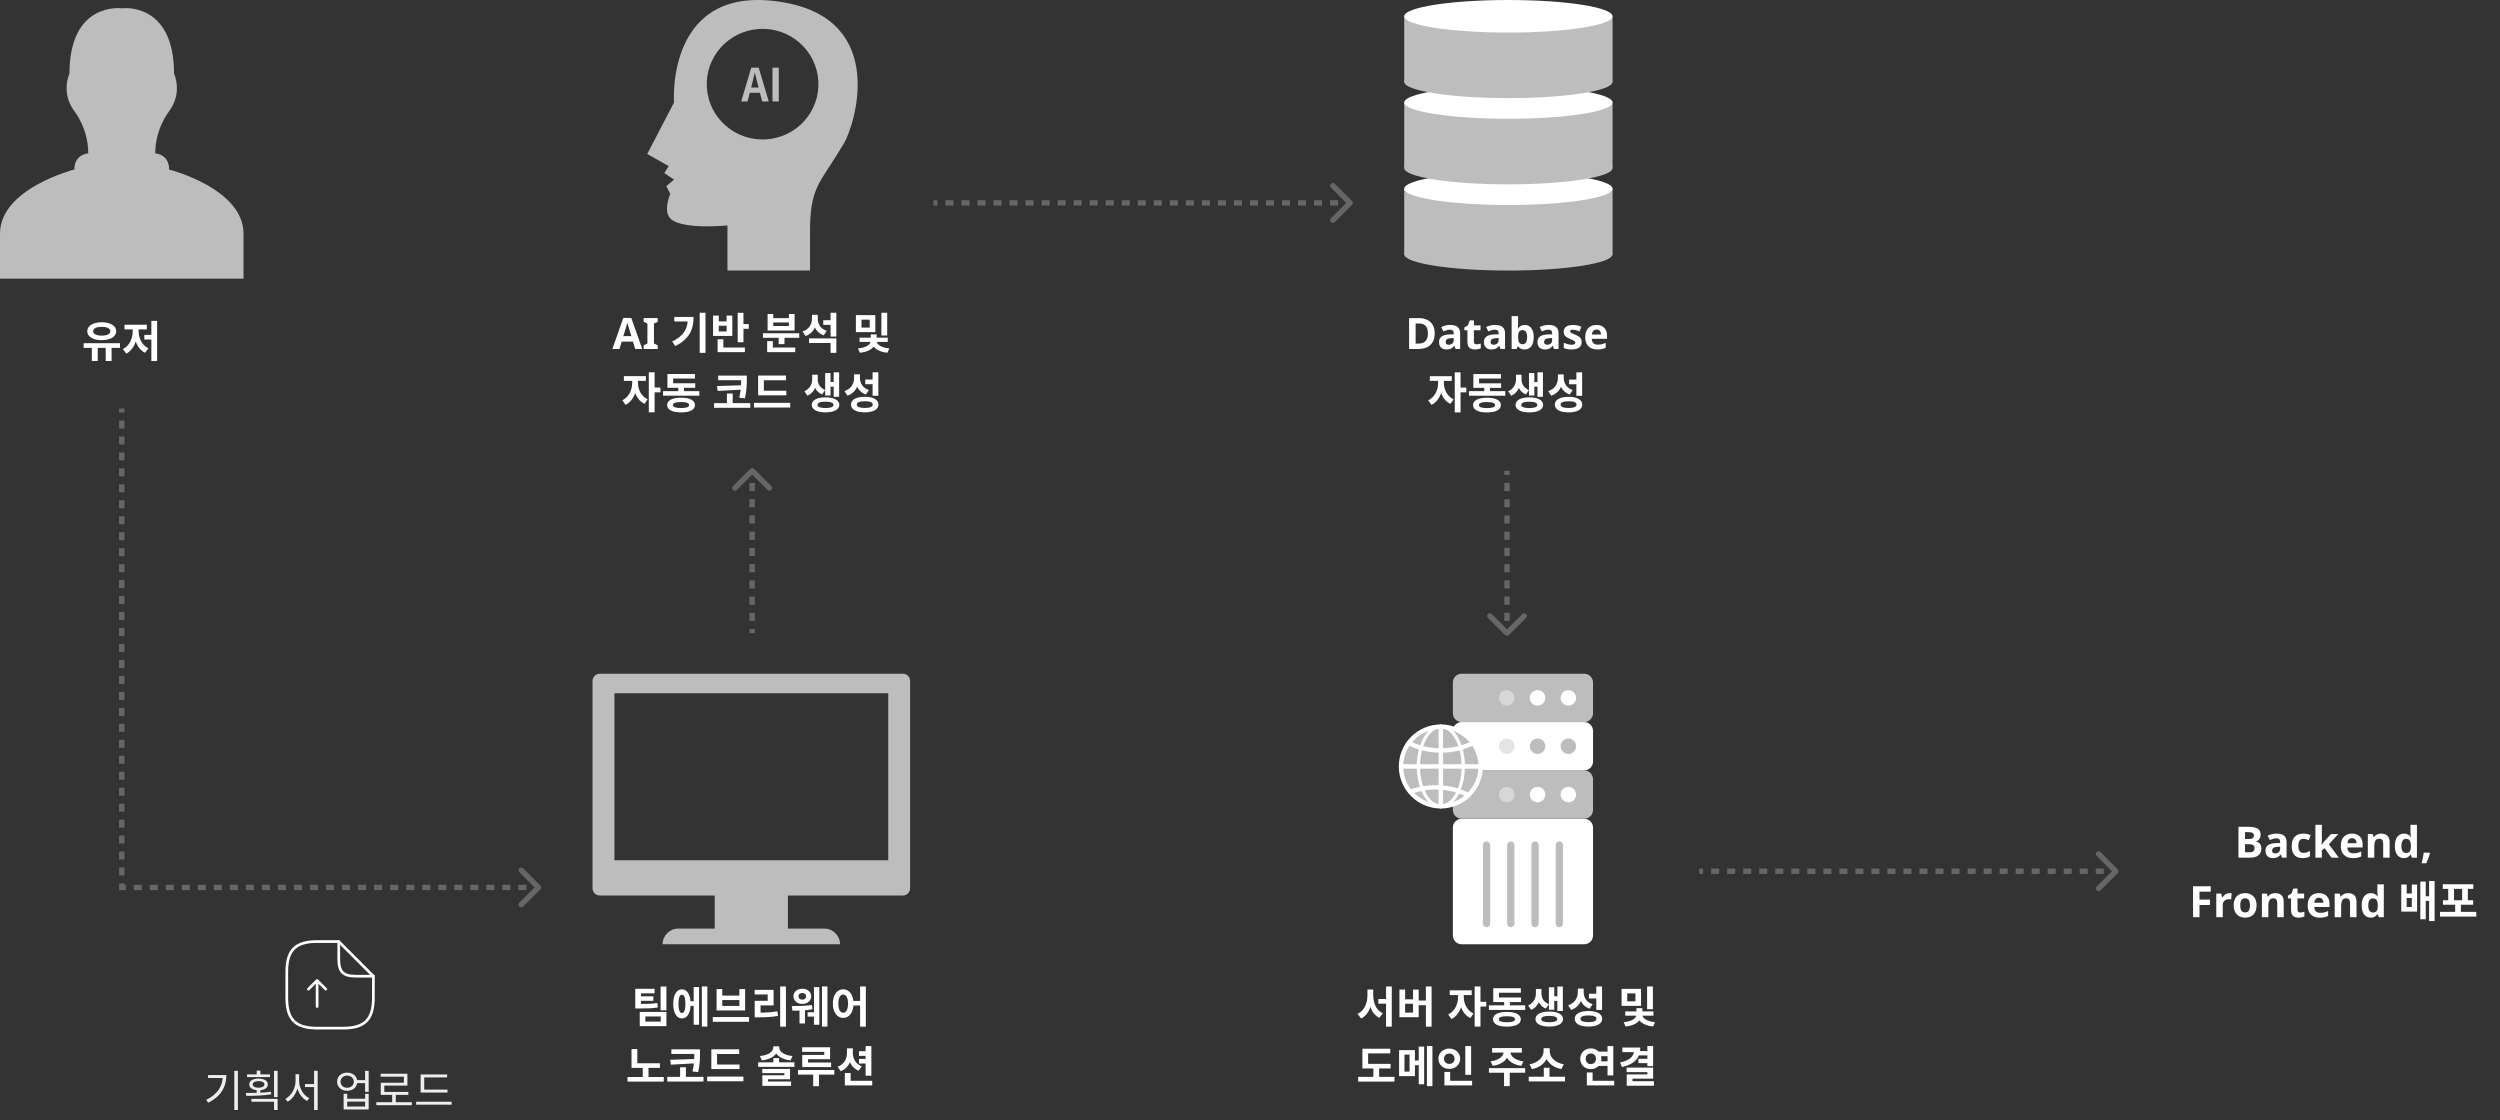 <svg width="924" height="414" viewBox="0 0 924 414" fill="none" xmlns="http://www.w3.org/2000/svg">
<rect x="0" y="0" width="924" height="414" fill="#333333" stroke="none"/>
<path d="M33.945 127.968V133.424H36.121V127.968H33.945ZM39.065 127.968V133.424H41.241V127.968H39.065ZM30.921 126.848V128.56H44.345V126.848H30.921ZM37.593 119.104C34.441 119.104 32.249 120.4 32.249 122.432C32.249 124.432 34.441 125.728 37.593 125.728C40.761 125.728 42.953 124.432 42.953 122.432C42.953 120.4 40.761 119.104 37.593 119.104ZM37.593 120.8C39.545 120.8 40.761 121.376 40.761 122.432C40.761 123.472 39.545 124.048 37.593 124.048C35.657 124.048 34.425 123.472 34.425 122.432C34.425 121.376 35.657 120.8 37.593 120.8ZM55.944 118.592V133.456H58.072V118.592H55.944ZM53.352 123.776V125.488H56.44V123.776H53.352ZM49.064 120.944V122.256C49.064 125.008 47.896 127.84 45.416 129.008L46.664 130.688C49.432 129.328 50.744 125.872 50.744 122.256V120.944H49.064ZM49.56 120.944V122.256C49.56 125.76 50.84 129.072 53.624 130.384L54.856 128.72C52.376 127.6 51.224 124.864 51.224 122.256V120.944H49.56ZM46.024 120.032V121.744H54.264V120.032H46.024Z" fill="white"/>
<path d="M0 102.99V86.325C0 69.659 27.483 62.644 27.483 62.644C27.483 56.953 32.62 56.655 32.62 56.655C32.62 47.415 27.483 41.087 27.483 41.087C22.346 34.144 25.675 27.212 25.675 27.212C25.675 0.455 45 3.07 45 3.07C45 3.07 64.325 0.455 64.325 27.222C64.325 27.222 67.643 34.154 62.517 41.097C62.517 41.097 57.38 47.425 57.38 56.665C57.38 56.665 62.517 56.963 62.517 62.655C62.517 62.655 90 69.669 90 86.335V103H0V102.99Z" fill="#BDBDBD"/>
<path d="M234.768 128.986L233.936 126.266H229.776L228.944 128.986H226.336L230.368 117.514H233.328L237.376 128.986H234.768ZM232.528 121.578C232.475 121.397 232.405 121.168 232.32 120.89C232.235 120.613 232.149 120.33 232.064 120.042C231.979 119.754 231.909 119.504 231.856 119.29C231.803 119.504 231.728 119.77 231.632 120.09C231.547 120.4 231.461 120.698 231.376 120.986C231.301 121.264 231.243 121.461 231.2 121.578L230.384 124.234H233.36L232.528 121.578ZM243.095 128.986H237.895V127.61L239.287 126.97V119.578L237.895 118.938V117.562H243.095V118.938L241.703 119.578V126.97L243.095 127.61V128.986ZM258.606 115.594V130.41H260.75V115.594H258.606ZM254.238 117.13V117.514C254.238 121.482 252.702 124.17 248.446 126.218L249.55 127.914C254.814 125.37 256.35 121.658 256.35 117.13H254.238ZM249.23 117.13V118.81H255.246V117.13H249.23ZM272.653 115.61V126.506H274.781V115.61H272.653ZM274.173 119.77V121.514H276.749V119.77H274.173ZM265.229 128.458V130.154H275.309V128.458H265.229ZM265.229 125.402V128.826H267.357V125.402H265.229ZM263.549 116.65V124.17H270.669V116.65H268.557V118.778H265.661V116.65H263.549ZM265.661 120.394H268.557V122.506H265.661V120.394ZM281.992 123.178V124.858H295.4V123.178H281.992ZM287.8 124.074V127.194H289.944V124.074H287.8ZM283.544 128.458V130.154H293.928V128.458H283.544ZM283.544 126.074V129.178H285.656V126.074H283.544ZM283.704 116.058V122.154H293.688V116.058H291.576V117.578H285.8V116.058H283.704ZM285.8 119.178H291.576V120.49H285.8V119.178ZM304.278 118.346V120.074H307.286V118.346H304.278ZM300.102 116.362V117.754C300.102 119.754 299.094 121.706 296.614 122.522L297.734 124.202C300.55 123.226 301.846 120.682 301.846 117.754V116.362H300.102ZM300.534 116.362V117.882C300.534 120.618 301.766 123.018 304.454 123.946L305.558 122.282C303.238 121.53 302.246 119.722 302.246 117.882V116.362H300.534ZM299.014 125.082V126.762H306.982V130.41H309.11V125.082H299.014ZM306.982 115.594V124.41H309.11V115.594H306.982ZM316.337 116.474V122.746H323.521V116.474H316.337ZM321.441 118.138V121.082H318.417V118.138H321.441ZM325.761 115.594V123.994H327.905V115.594H325.761ZM321.809 125.898V126.09C321.809 127.178 320.353 128.506 317.105 128.778L317.793 130.378C321.585 130.026 323.633 128.202 323.633 126.09V125.898H321.809ZM322.161 125.898V126.09C322.161 128.138 324.193 130.026 328.001 130.378L328.689 128.778C325.473 128.49 324.001 127.13 324.001 126.09V125.898H322.161ZM317.681 124.794V126.378H328.113V124.794H317.681ZM321.825 123.594V125.53H324.001V123.594H321.825ZM233.656 139.93V141.594C233.656 144.026 232.456 146.794 230.008 147.946L231.208 149.626C233.928 148.346 235.336 144.938 235.336 141.594V139.93H233.656ZM234.104 139.93V141.594C234.104 144.746 235.48 147.994 238.2 149.258L239.368 147.578C236.936 146.458 235.784 143.834 235.784 141.594V139.93H234.104ZM230.584 139.018V140.762H238.712V139.018H230.584ZM239.8 137.594V152.41H241.944V137.594H239.8ZM241.464 143.242V145.002H244.088V143.242H241.464ZM245.062 144.554V146.25H258.47V144.554H245.062ZM250.71 142.33V145.21H252.822V142.33H250.71ZM246.678 141.658V143.338H256.95V141.658H246.678ZM246.678 138.234V142.73H248.79V139.898H256.87V138.234H246.678ZM251.718 146.986C248.518 146.986 246.566 147.962 246.566 149.706C246.566 151.45 248.518 152.426 251.718 152.426C254.918 152.426 256.854 151.45 256.854 149.706C256.854 147.962 254.918 146.986 251.718 146.986ZM251.718 148.586C253.702 148.586 254.71 148.954 254.71 149.706C254.71 150.474 253.702 150.81 251.718 150.81C249.734 150.81 248.726 150.474 248.726 149.706C248.726 148.954 249.734 148.586 251.718 148.586ZM265.441 138.826V140.522H274.769V138.826H265.441ZM263.921 149.002V150.714H277.313V149.002H263.921ZM273.921 138.826V140.122C273.921 141.834 273.921 143.994 273.249 147.002L275.345 147.226C276.033 144.01 276.017 141.914 276.017 140.122V138.826H273.921ZM274.305 142.394L264.977 142.682L265.265 144.49L274.305 143.994V142.394ZM268.673 145.45V149.626H270.801V145.45H268.673ZM280.208 144.426V146.122H290.624V144.426H280.208ZM278.656 148.89V150.634H292.064V148.89H278.656ZM280.208 138.81V145.13H282.32V140.538H290.512V138.81H280.208ZM300.187 138.49V140.202C300.187 141.866 299.371 143.69 297.307 144.602L298.427 146.25C300.843 145.226 301.851 142.714 301.851 140.202V138.49H300.187ZM300.571 138.49V140.202C300.571 142.618 301.547 144.858 303.851 145.77L304.987 144.154C303.035 143.386 302.235 141.786 302.235 140.202V138.49H300.571ZM308.123 137.61V146.65H310.139V137.61H308.123ZM306.347 141.194V142.906H308.699V141.194H306.347ZM304.987 137.882V146.186H306.971V137.882H304.987ZM305.115 146.858C301.995 146.858 300.027 147.898 300.027 149.642C300.027 151.37 301.995 152.41 305.115 152.41C308.219 152.41 310.219 151.37 310.219 149.642C310.219 147.898 308.219 146.858 305.115 146.858ZM305.115 148.458C307.019 148.458 308.075 148.858 308.075 149.642C308.075 150.426 307.019 150.81 305.115 150.81C303.211 150.81 302.139 150.426 302.139 149.642C302.139 148.858 303.211 148.458 305.115 148.458ZM315.674 138.362V139.69C315.674 141.722 314.634 143.722 312.106 144.538L313.21 146.25C316.122 145.274 317.45 142.666 317.45 139.69V138.362H315.674ZM316.122 138.362V139.594C316.122 142.474 317.306 144.858 320.042 145.802L321.146 144.138C318.794 143.386 317.834 141.562 317.834 139.594V138.362H316.122ZM322.506 137.594V146.266H324.634V137.594H322.506ZM319.61 146.65C316.474 146.65 314.538 147.722 314.538 149.53C314.538 151.354 316.474 152.41 319.61 152.41C322.746 152.41 324.682 151.354 324.682 149.53C324.682 147.722 322.746 146.65 319.61 146.65ZM319.61 148.298C321.546 148.298 322.57 148.698 322.57 149.53C322.57 150.362 321.546 150.778 319.61 150.778C317.69 150.778 316.666 150.362 316.666 149.53C316.666 148.698 317.69 148.298 319.61 148.298ZM319.802 140.282V142.01H322.81V140.282H319.802Z" fill="white"/>
<path fill-rule="evenodd" clip-rule="evenodd" d="M311.929 52.954C316.045 45.943 327.947 7.946 290.286 0.998C245.84 -7.209 249.108 37.903 249.108 37.903L239.222 56.917L247.154 61.389L245.53 63.959L249.118 66.382L246.264 68.795L247.733 71.645C247.733 71.645 244.765 78.417 248.105 81.09C252.924 84.949 268.87 83.326 268.87 83.326V100H299.386V85.459C299.386 72.474 301.705 68.931 306.671 61.347C308.177 59.047 309.927 56.374 311.929 52.954ZM285.143 51.291C296.387 49.494 304.047 39.008 302.228 27.852C300.409 16.696 289.805 9.129 278.562 10.926C267.319 12.723 259.659 23.209 261.478 34.365C263.297 45.521 273.9 53.088 285.143 51.291ZM285.507 37.5H287.833V25H285.507V37.5ZM273.944 37.5H276.302L277.124 34.291H280.871L281.693 37.5H284.13L280.404 25H277.67L273.944 37.5ZM277.968 30.997L277.618 32.365H280.378L280.027 30.997C279.803 30.154 279.586 29.248 279.371 28.351L279.371 28.351L279.371 28.351C279.254 27.863 279.138 27.379 279.021 26.909H278.958L278.886 27.221C278.593 28.48 278.287 29.796 277.968 30.997Z" fill="#BDBDBD"/>
<path d="M530.271 123.176C530.271 124.456 530.026 125.528 529.535 126.392C529.045 127.256 528.33 127.907 527.391 128.344C526.463 128.781 525.343 129 524.031 129H520.799V117.576H524.383C525.578 117.576 526.613 117.789 527.487 118.216C528.373 118.643 529.055 119.272 529.535 120.104C530.026 120.925 530.271 121.949 530.271 123.176ZM527.759 123.24C527.759 122.397 527.637 121.704 527.391 121.16C527.146 120.616 526.778 120.216 526.287 119.96C525.807 119.693 525.215 119.56 524.511 119.56H523.215V127H524.255C525.439 127 526.319 126.685 526.895 126.056C527.471 125.427 527.759 124.488 527.759 123.24ZM536.035 120.088C537.208 120.088 538.104 120.344 538.723 120.856C539.352 121.357 539.667 122.131 539.667 123.176V129H538.003L537.539 127.816H537.475C537.23 128.125 536.974 128.381 536.707 128.584C536.451 128.787 536.152 128.931 535.811 129.016C535.48 129.112 535.07 129.16 534.579 129.16C534.067 129.16 533.603 129.064 533.187 128.872C532.782 128.669 532.462 128.365 532.227 127.96C531.992 127.544 531.875 127.021 531.875 126.392C531.875 125.464 532.2 124.781 532.851 124.344C533.502 123.896 534.478 123.651 535.779 123.608L537.299 123.56V123.176C537.299 122.717 537.176 122.381 536.931 122.168C536.696 121.955 536.366 121.848 535.939 121.848C535.512 121.848 535.096 121.912 534.691 122.04C534.286 122.157 533.88 122.307 533.475 122.488L532.691 120.872C533.16 120.627 533.678 120.435 534.243 120.296C534.819 120.157 535.416 120.088 536.035 120.088ZM536.371 124.984C535.603 125.005 535.07 125.144 534.771 125.4C534.472 125.656 534.323 125.992 534.323 126.408C534.323 126.771 534.43 127.032 534.643 127.192C534.856 127.341 535.134 127.416 535.475 127.416C535.987 127.416 536.419 127.267 536.771 126.968C537.123 126.659 537.299 126.227 537.299 125.672V124.952L536.371 124.984ZM545.787 127.256C546.054 127.256 546.31 127.229 546.555 127.176C546.801 127.123 547.046 127.059 547.291 126.984V128.76C547.035 128.867 546.715 128.957 546.331 129.032C545.958 129.117 545.547 129.16 545.099 129.16C544.577 129.16 544.107 129.075 543.691 128.904C543.286 128.733 542.961 128.44 542.715 128.024C542.481 127.597 542.363 127.011 542.363 126.264V122.056H541.227V121.048L542.539 120.248L543.227 118.408H544.747V120.264H547.195V122.056H544.747V126.264C544.747 126.595 544.843 126.845 545.035 127.016C545.227 127.176 545.478 127.256 545.787 127.256ZM552.629 120.088C553.802 120.088 554.698 120.344 555.317 120.856C555.946 121.357 556.261 122.131 556.261 123.176V129H554.597L554.133 127.816H554.069C553.824 128.125 553.568 128.381 553.301 128.584C553.045 128.787 552.746 128.931 552.405 129.016C552.074 129.112 551.664 129.16 551.173 129.16C550.661 129.16 550.197 129.064 549.781 128.872C549.376 128.669 549.056 128.365 548.821 127.96C548.586 127.544 548.469 127.021 548.469 126.392C548.469 125.464 548.794 124.781 549.445 124.344C550.096 123.896 551.072 123.651 552.373 123.608L553.893 123.56V123.176C553.893 122.717 553.77 122.381 553.525 122.168C553.29 121.955 552.96 121.848 552.533 121.848C552.106 121.848 551.69 121.912 551.285 122.04C550.88 122.157 550.474 122.307 550.069 122.488L549.285 120.872C549.754 120.627 550.272 120.435 550.837 120.296C551.413 120.157 552.01 120.088 552.629 120.088ZM552.965 124.984C552.197 125.005 551.664 125.144 551.365 125.4C551.066 125.656 550.917 125.992 550.917 126.408C550.917 126.771 551.024 127.032 551.237 127.192C551.45 127.341 551.728 127.416 552.069 127.416C552.581 127.416 553.013 127.267 553.365 126.968C553.717 126.659 553.893 126.227 553.893 125.672V124.952L552.965 124.984ZM561.085 119.672C561.085 120.003 561.074 120.328 561.053 120.648C561.032 120.968 561.01 121.219 560.989 121.4H561.085C561.32 121.037 561.634 120.733 562.029 120.488C562.424 120.232 562.936 120.104 563.565 120.104C564.546 120.104 565.341 120.488 565.949 121.256C566.557 122.013 566.861 123.133 566.861 124.616C566.861 125.608 566.717 126.445 566.429 127.128C566.152 127.8 565.762 128.307 565.261 128.648C564.76 128.989 564.173 129.16 563.501 129.16C562.861 129.16 562.354 129.048 561.981 128.824C561.618 128.589 561.32 128.328 561.085 128.04H560.925L560.525 129H558.701V116.84H561.085V119.672ZM562.797 122.008C562.381 122.008 562.05 122.093 561.805 122.264C561.56 122.435 561.378 122.696 561.261 123.048C561.154 123.389 561.096 123.821 561.085 124.344V124.6C561.085 125.443 561.208 126.093 561.453 126.552C561.709 127 562.168 127.224 562.829 127.224C563.32 127.224 563.709 127 563.997 126.552C564.285 126.093 564.429 125.437 564.429 124.584C564.429 123.731 564.28 123.091 563.981 122.664C563.693 122.227 563.298 122.008 562.797 122.008ZM572.41 120.088C573.583 120.088 574.479 120.344 575.098 120.856C575.727 121.357 576.042 122.131 576.042 123.176V129H574.378L573.914 127.816H573.85C573.605 128.125 573.349 128.381 573.082 128.584C572.826 128.787 572.527 128.931 572.186 129.016C571.855 129.112 571.445 129.16 570.954 129.16C570.442 129.16 569.978 129.064 569.562 128.872C569.157 128.669 568.837 128.365 568.602 127.96C568.367 127.544 568.25 127.021 568.25 126.392C568.25 125.464 568.575 124.781 569.226 124.344C569.877 123.896 570.853 123.651 572.154 123.608L573.674 123.56V123.176C573.674 122.717 573.551 122.381 573.306 122.168C573.071 121.955 572.741 121.848 572.314 121.848C571.887 121.848 571.471 121.912 571.066 122.04C570.661 122.157 570.255 122.307 569.85 122.488L569.066 120.872C569.535 120.627 570.053 120.435 570.618 120.296C571.194 120.157 571.791 120.088 572.41 120.088ZM572.746 124.984C571.978 125.005 571.445 125.144 571.146 125.4C570.847 125.656 570.698 125.992 570.698 126.408C570.698 126.771 570.805 127.032 571.018 127.192C571.231 127.341 571.509 127.416 571.85 127.416C572.362 127.416 572.794 127.267 573.146 126.968C573.498 126.659 573.674 126.227 573.674 125.672V124.952L572.746 124.984ZM584.578 126.408C584.578 126.995 584.44 127.496 584.162 127.912C583.885 128.317 583.469 128.627 582.914 128.84C582.36 129.053 581.672 129.16 580.85 129.16C580.242 129.16 579.72 129.117 579.282 129.032C578.845 128.957 578.408 128.829 577.97 128.648V126.68C578.44 126.893 578.946 127.069 579.49 127.208C580.034 127.347 580.514 127.416 580.93 127.416C581.4 127.416 581.73 127.347 581.922 127.208C582.125 127.069 582.226 126.888 582.226 126.664C582.226 126.515 582.184 126.381 582.098 126.264C582.024 126.147 581.853 126.013 581.586 125.864C581.32 125.715 580.904 125.523 580.338 125.288C579.794 125.053 579.346 124.824 578.994 124.6C578.642 124.365 578.381 124.088 578.21 123.768C578.04 123.437 577.954 123.027 577.954 122.536C577.954 121.725 578.269 121.117 578.898 120.712C579.528 120.307 580.365 120.104 581.41 120.104C581.954 120.104 582.472 120.157 582.962 120.264C583.453 120.371 583.96 120.547 584.482 120.792L583.762 122.504C583.474 122.376 583.197 122.264 582.93 122.168C582.664 122.072 582.402 121.997 582.146 121.944C581.901 121.891 581.645 121.864 581.378 121.864C581.026 121.864 580.76 121.912 580.578 122.008C580.408 122.104 580.322 122.248 580.322 122.44C580.322 122.579 580.365 122.707 580.45 122.824C580.546 122.931 580.722 123.048 580.978 123.176C581.245 123.304 581.634 123.475 582.146 123.688C582.648 123.891 583.08 124.104 583.442 124.328C583.805 124.541 584.082 124.813 584.274 125.144C584.477 125.464 584.578 125.885 584.578 126.408ZM590.036 120.104C590.846 120.104 591.54 120.259 592.116 120.568C592.702 120.877 593.156 121.325 593.476 121.912C593.796 122.499 593.956 123.219 593.956 124.072V125.224H588.324C588.345 125.896 588.542 126.424 588.916 126.808C589.3 127.192 589.828 127.384 590.5 127.384C591.065 127.384 591.577 127.331 592.036 127.224C592.494 127.107 592.969 126.931 593.46 126.696V128.536C593.033 128.749 592.58 128.904 592.1 129C591.63 129.107 591.06 129.16 590.388 129.16C589.513 129.16 588.74 129 588.068 128.68C587.396 128.349 586.868 127.853 586.484 127.192C586.1 126.531 585.908 125.699 585.908 124.696C585.908 123.672 586.078 122.824 586.42 122.152C586.772 121.469 587.257 120.957 587.876 120.616C588.494 120.275 589.214 120.104 590.036 120.104ZM590.052 121.8C589.593 121.8 589.209 121.949 588.9 122.248C588.601 122.547 588.425 123.011 588.372 123.64H591.716C591.716 123.288 591.652 122.973 591.524 122.696C591.406 122.419 591.225 122.2 590.98 122.04C590.734 121.88 590.425 121.8 590.052 121.8ZM531.531 139.944V141.608C531.531 144.04 530.331 146.808 527.883 147.96L529.083 149.64C531.803 148.36 533.211 144.952 533.211 141.608V139.944H531.531ZM531.979 139.944V141.608C531.979 144.76 533.355 148.008 536.075 149.272L537.243 147.592C534.811 146.472 533.659 143.848 533.659 141.608V139.944H531.979ZM528.459 139.032V140.776H536.587V139.032H528.459ZM537.675 137.608V152.424H539.819V137.608H537.675ZM539.339 143.256V145.016H541.963V143.256H539.339ZM542.937 144.568V146.264H556.345V144.568H542.937ZM548.585 142.344V145.224H550.697V142.344H548.585ZM544.553 141.672V143.352H554.825V141.672H544.553ZM544.553 138.248V142.744H546.665V139.912H554.745V138.248H544.553ZM549.593 147C546.393 147 544.441 147.976 544.441 149.72C544.441 151.464 546.393 152.44 549.593 152.44C552.793 152.44 554.729 151.464 554.729 149.72C554.729 147.976 552.793 147 549.593 147ZM549.593 148.6C551.577 148.6 552.585 148.968 552.585 149.72C552.585 150.488 551.577 150.824 549.593 150.824C547.609 150.824 546.601 150.488 546.601 149.72C546.601 148.968 547.609 148.6 549.593 148.6ZM560.312 138.504V140.216C560.312 141.88 559.496 143.704 557.432 144.616L558.552 146.264C560.968 145.24 561.976 142.728 561.976 140.216V138.504H560.312ZM560.696 138.504V140.216C560.696 142.632 561.672 144.872 563.976 145.784L565.112 144.168C563.16 143.4 562.36 141.8 562.36 140.216V138.504H560.696ZM568.248 137.624V146.664H570.264V137.624H568.248ZM566.472 141.208V142.92H568.824V141.208H566.472ZM565.112 137.896V146.2H567.096V137.896H565.112ZM565.24 146.872C562.12 146.872 560.152 147.912 560.152 149.656C560.152 151.384 562.12 152.424 565.24 152.424C568.344 152.424 570.344 151.384 570.344 149.656C570.344 147.912 568.344 146.872 565.24 146.872ZM565.24 148.472C567.144 148.472 568.2 148.872 568.2 149.656C568.2 150.44 567.144 150.824 565.24 150.824C563.336 150.824 562.264 150.44 562.264 149.656C562.264 148.872 563.336 148.472 565.24 148.472ZM575.799 138.376V139.704C575.799 141.736 574.759 143.736 572.231 144.552L573.335 146.264C576.247 145.288 577.575 142.68 577.575 139.704V138.376H575.799ZM576.247 138.376V139.608C576.247 142.488 577.431 144.872 580.167 145.816L581.271 144.152C578.919 143.4 577.959 141.576 577.959 139.608V138.376H576.247ZM582.631 137.608V146.28H584.759V137.608H582.631ZM579.735 146.664C576.599 146.664 574.663 147.736 574.663 149.544C574.663 151.368 576.599 152.424 579.735 152.424C582.871 152.424 584.807 151.368 584.807 149.544C584.807 147.736 582.871 146.664 579.735 146.664ZM579.735 148.312C581.671 148.312 582.695 148.712 582.695 149.544C582.695 150.376 581.671 150.792 579.735 150.792C577.815 150.792 576.791 150.376 576.791 149.544C576.791 148.712 577.815 148.312 579.735 148.312ZM579.927 140.296V142.024H582.935V140.296H579.927Z" fill="white"/>
<g clip-path="url(#clip0_773_2504)">
<path d="M557.494 99.998C578.754 99.998 595.988 97.304 595.988 93.981C595.988 90.657 578.754 87.963 557.494 87.963C536.234 87.963 519 90.657 519 93.981C519 97.304 536.234 99.998 557.494 99.998Z" fill="#BDBDBD"/>
<path d="M596 69.752H519V93.981H596V69.752Z" fill="#BDBDBD"/>
<path d="M557.494 75.77C578.754 75.77 595.988 73.076 595.988 69.752C595.988 66.429 578.754 63.734 557.494 63.734C536.234 63.734 519 66.429 519 69.752C519 73.076 536.234 75.77 557.494 75.77Z" fill="white"/>
<path d="M557.494 68.139C578.754 68.139 595.988 65.445 595.988 62.121C595.988 58.798 578.754 56.103 557.494 56.103C536.234 56.103 519 58.798 519 62.121C519 65.445 536.234 68.139 557.494 68.139Z" fill="#BDBDBD"/>
<path d="M596 37.881H519V62.11H596V37.881Z" fill="#BDBDBD"/>
<path d="M557.494 43.899C578.754 43.899 595.988 41.205 595.988 37.881C595.988 34.557 578.754 31.863 557.494 31.863C536.234 31.863 519 34.557 519 37.881C519 41.205 536.234 43.899 557.494 43.899Z" fill="white"/>
<path d="M557.494 36.264C578.754 36.264 595.988 33.57 595.988 30.246C595.988 26.923 578.754 24.229 557.494 24.229C536.234 24.229 519 26.923 519 30.246C519 33.57 536.234 36.264 557.494 36.264Z" fill="#BDBDBD"/>
<path d="M596 6.018H519V30.247H596V6.018Z" fill="#BDBDBD"/>
<path d="M557.494 12.036C578.754 12.036 595.988 9.341 595.988 6.018C595.988 2.694 578.754 0 557.494 0C536.234 0 519 2.694 519 6.018C519 9.341 536.234 12.036 557.494 12.036Z" fill="white"/>
</g>
<path d="M509.44 369.232V370.944H513.344V369.232H509.44ZM505.408 365.744V367.888C505.408 370.704 504.288 373.568 501.76 374.736L503.088 376.448C505.872 375.056 507.136 371.616 507.136 367.888V365.744H505.408ZM505.856 365.744V367.888C505.856 371.584 507.024 374.848 509.808 376.192L511.072 374.496C508.624 373.408 507.552 370.704 507.552 367.888V365.744H505.856ZM512.288 364.592V379.456H514.4V364.592H512.288ZM527.007 364.592V379.456H529.119V364.592H527.007ZM523.647 369.808V371.52H527.615V369.808H523.647ZM517.231 365.76V375.968H524.351V365.76H522.255V369.344H519.343V365.76H517.231ZM519.343 370.992H522.255V374.256H519.343V370.992ZM538.89 366.944V368.608C538.89 371.04 537.69 373.808 535.242 374.96L536.442 376.64C539.162 375.36 540.57 371.952 540.57 368.608V366.944H538.89ZM539.338 366.944V368.608C539.338 371.76 540.714 375.008 543.434 376.272L544.602 374.592C542.17 373.472 541.018 370.848 541.018 368.608V366.944H539.338ZM535.818 366.032V367.776H543.946V366.032H535.818ZM545.034 364.608V379.424H547.178V364.608H545.034ZM546.698 370.256V372.016H549.322V370.256H546.698ZM550.297 371.568V373.264H563.705V371.568H550.297ZM555.945 369.344V372.224H558.057V369.344H555.945ZM551.913 368.672V370.352H562.185V368.672H551.913ZM551.913 365.248V369.744H554.025V366.912H562.105V365.248H551.913ZM556.953 374C553.753 374 551.801 374.976 551.801 376.72C551.801 378.464 553.753 379.44 556.953 379.44C560.153 379.44 562.089 378.464 562.089 376.72C562.089 374.976 560.153 374 556.953 374ZM556.953 375.6C558.937 375.6 559.945 375.968 559.945 376.72C559.945 377.488 558.937 377.824 556.953 377.824C554.969 377.824 553.961 377.488 553.961 376.72C553.961 375.968 554.969 375.6 556.953 375.6ZM567.671 365.504V367.216C567.671 368.88 566.855 370.704 564.791 371.616L565.911 373.264C568.327 372.24 569.335 369.728 569.335 367.216V365.504H567.671ZM568.055 365.504V367.216C568.055 369.632 569.031 371.872 571.335 372.784L572.471 371.168C570.519 370.4 569.719 368.8 569.719 367.216V365.504H568.055ZM575.607 364.624V373.664H577.623V364.624H575.607ZM573.831 368.208V369.92H576.183V368.208H573.831ZM572.471 364.896V373.2H574.455V364.896H572.471ZM572.599 373.872C569.479 373.872 567.511 374.912 567.511 376.656C567.511 378.384 569.479 379.424 572.599 379.424C575.703 379.424 577.703 378.384 577.703 376.656C577.703 374.912 575.703 373.872 572.599 373.872ZM572.599 375.472C574.503 375.472 575.559 375.872 575.559 376.656C575.559 377.44 574.503 377.824 572.599 377.824C570.695 377.824 569.623 377.44 569.623 376.656C569.623 375.872 570.695 375.472 572.599 375.472ZM583.158 365.376V366.704C583.158 368.736 582.118 370.736 579.59 371.552L580.694 373.264C583.606 372.288 584.934 369.68 584.934 366.704V365.376H583.158ZM583.606 365.376V366.608C583.606 369.488 584.79 371.872 587.526 372.816L588.63 371.152C586.278 370.4 585.318 368.576 585.318 366.608V365.376H583.606ZM589.99 364.608V373.28H592.118V364.608H589.99ZM587.094 373.664C583.958 373.664 582.022 374.736 582.022 376.544C582.022 378.368 583.958 379.424 587.094 379.424C590.23 379.424 592.166 378.368 592.166 376.544C592.166 374.736 590.23 373.664 587.094 373.664ZM587.094 375.312C589.03 375.312 590.054 375.712 590.054 376.544C590.054 377.376 589.03 377.792 587.094 377.792C585.174 377.792 584.15 377.376 584.15 376.544C584.15 375.712 585.174 375.312 587.094 375.312ZM587.286 367.296V369.024H590.294V367.296H587.286ZM599.345 365.488V371.76H606.529V365.488H599.345ZM604.449 367.152V370.096H601.425V367.152H604.449ZM608.769 364.608V373.008H610.913V364.608H608.769ZM604.817 374.912V375.104C604.817 376.192 603.361 377.52 600.113 377.792L600.801 379.392C604.593 379.04 606.641 377.216 606.641 375.104V374.912H604.817ZM605.169 374.912V375.104C605.169 377.152 607.201 379.04 611.009 379.392L611.697 377.792C608.481 377.504 607.009 376.144 607.009 375.104V374.912H605.169ZM600.689 373.808V375.392H611.121V373.808H600.689ZM604.833 372.608V374.544H607.009V372.608H604.833ZM503.536 393.216V394.912H513.952V393.216H503.536ZM501.984 398.016V399.76H515.392V398.016H501.984ZM507.6 393.984V398.576H509.728V393.984H507.6ZM503.536 387.616V393.952H505.664V389.328H513.84V387.616H503.536ZM517.103 388.128V397.728H522.959V388.128H517.103ZM520.975 389.792V396.064H519.087V389.792H520.975ZM527.391 386.608V401.424H529.423V386.608H527.391ZM521.887 391.984V393.696H525.215V391.984H521.887ZM524.367 386.832V400.752H526.367V386.832H524.367ZM541.582 386.624V397.264H543.726V386.624H541.582ZM533.854 399.472V401.168H544.094V399.472H533.854ZM533.854 396.192V400.16H535.982V396.192H533.854ZM535.662 387.552C533.39 387.552 531.63 389.12 531.63 391.312C531.63 393.488 533.39 395.072 535.662 395.072C537.934 395.072 539.678 393.488 539.678 391.312C539.678 389.12 537.934 387.552 535.662 387.552ZM535.662 389.392C536.75 389.392 537.598 390.096 537.598 391.312C537.598 392.512 536.75 393.216 535.662 393.216C534.558 393.216 533.71 392.512 533.71 391.312C533.71 390.096 534.558 389.392 535.662 389.392ZM555.769 388.256V388.688C555.769 390.208 554.201 391.872 550.937 392.272L551.721 393.936C555.481 393.424 557.609 391.296 557.609 388.688V388.256H555.769ZM556.377 388.256V388.688C556.377 391.296 558.505 393.424 562.281 393.936L563.049 392.272C559.785 391.872 558.217 390.208 558.217 388.688V388.256H556.377ZM555.881 396V401.44H557.993V396H555.881ZM550.297 394.784V396.48H563.689V394.784H550.297ZM551.481 387.36V389.04H562.473V387.36H551.481ZM565.015 397.952V399.696H578.423V397.952H565.015ZM570.583 394.656V398.416H572.695V394.656H570.583ZM570.503 387.424V388.496C570.503 390.544 568.695 392.816 565.319 393.36L566.199 395.136C570.071 394.432 572.359 391.648 572.359 388.496V387.424H570.503ZM570.919 387.424V388.496C570.919 391.696 573.207 394.416 577.095 395.136L577.975 393.36C574.583 392.816 572.775 390.592 572.775 388.496V387.424H570.919ZM590.578 388.672V390.368H594.93V388.672H590.578ZM590.578 392.272V393.968H594.93V392.272H590.578ZM594.146 386.624V397.456H596.274V386.624H594.146ZM586.498 399.472V401.168H596.61V399.472H586.498ZM586.498 396.384V400.352H588.626V396.384H586.498ZM587.97 387.488C585.762 387.488 584.05 389.088 584.05 391.328C584.05 393.536 585.762 395.152 587.97 395.152C590.162 395.152 591.874 393.536 591.874 391.328C591.874 389.088 590.162 387.488 587.97 387.488ZM587.97 389.36C589.042 389.36 589.858 390.096 589.858 391.328C589.858 392.56 589.042 393.296 587.97 393.296C586.882 393.296 586.082 392.56 586.082 391.328C586.082 390.096 586.882 389.36 587.97 389.36ZM608.865 386.608V394.048H610.993V386.608H608.865ZM603.921 387.168V388.32C603.921 390.304 602.481 391.936 598.769 392.672L599.473 394.384C603.969 393.408 606.241 391.104 606.241 387.168H603.921ZM599.617 387.168V388.864H604.817V387.168H599.617ZM605.665 388.448V390.064H609.137V388.448H605.665ZM605.569 391.328V392.928H609.057V391.328H605.569ZM601.201 394.592V396.256H608.865V397.104H601.233V400.512H603.361V398.672H610.993V394.592H601.201ZM601.233 399.616V401.28H611.297V399.616H601.233Z" fill="white"/>
<g clip-path="url(#clip1_773_2504)">
<path d="M585.519 302.611H540.242C538.44 302.611 536.979 304.073 536.979 305.875V345.736C536.979 347.538 538.44 348.999 540.242 348.999H585.519C587.321 348.999 588.782 347.538 588.782 345.736V305.875C588.782 304.073 587.321 302.611 585.519 302.611Z" fill="white"/>
<path d="M585.519 284.742H540.242C538.44 284.742 536.979 286.203 536.979 288.006V299.349C536.979 301.152 538.44 302.613 540.242 302.613H585.519C587.321 302.613 588.782 301.152 588.782 299.349V288.006C588.782 286.203 587.321 284.742 585.519 284.742Z" fill="#BDBDBD"/>
<path d="M582.52 293.678C582.52 295.257 581.241 296.536 579.662 296.536C578.083 296.536 576.804 295.257 576.804 293.678C576.804 292.099 578.083 290.82 579.662 290.82C581.241 290.82 582.52 292.099 582.52 293.678Z" fill="white"/>
<path d="M571.141 293.678C571.141 295.257 569.862 296.536 568.283 296.536C566.704 296.536 565.425 295.257 565.425 293.678C565.425 292.099 566.704 290.82 568.283 290.82C569.862 290.82 571.141 292.099 571.141 293.678Z" fill="white"/>
<path opacity="0.4" d="M559.763 293.678C559.763 295.257 558.484 296.536 556.905 296.536C555.326 296.536 554.047 295.257 554.047 293.678C554.047 292.099 555.326 290.82 556.905 290.82C558.484 290.82 559.763 292.099 559.763 293.678Z" fill="white"/>
<path d="M585.519 249H540.242C538.44 249 536.979 250.461 536.979 252.264V263.607C536.979 265.41 538.44 266.871 540.242 266.871H585.519C587.321 266.871 588.782 265.41 588.782 263.607V252.264C588.782 250.461 587.321 249 585.519 249Z" fill="#BDBDBD"/>
<path d="M582.52 257.936C582.52 259.515 581.241 260.794 579.662 260.794C578.083 260.794 576.804 259.515 576.804 257.936C576.804 256.357 578.083 255.078 579.662 255.078C581.241 255.078 582.52 256.357 582.52 257.936Z" fill="white"/>
<path d="M571.141 257.936C571.141 259.515 569.862 260.794 568.283 260.794C566.704 260.794 565.425 259.515 565.425 257.936C565.425 256.357 566.704 255.078 568.283 255.078C569.862 255.078 571.141 256.357 571.141 257.936Z" fill="white"/>
<path opacity="0.4" d="M559.763 257.936C559.763 259.515 558.484 260.794 556.905 260.794C555.326 260.794 554.047 259.515 554.047 257.936C554.047 256.357 555.326 255.078 556.905 255.078C558.484 255.078 559.763 256.357 559.763 257.936Z" fill="white"/>
<path d="M585.519 266.871H540.242C538.44 266.871 536.979 268.332 536.979 270.135V281.478C536.979 283.281 538.44 284.742 540.242 284.742H585.519C587.321 284.742 588.782 283.281 588.782 281.478V270.135C588.782 268.332 587.321 266.871 585.519 266.871Z" fill="white"/>
<path d="M582.52 275.807C582.52 277.386 581.241 278.665 579.662 278.665C578.083 278.665 576.804 277.386 576.804 275.807C576.804 274.228 578.083 272.949 579.662 272.949C581.241 272.949 582.52 274.228 582.52 275.807Z" fill="#BDBDBD"/>
<path d="M568.283 278.665C569.861 278.665 571.141 277.385 571.141 275.807C571.141 274.229 569.861 272.949 568.283 272.949C566.704 272.949 565.425 274.229 565.425 275.807C565.425 277.385 566.704 278.665 568.283 278.665Z" fill="#BDBDBD"/>
<path opacity="0.4" d="M559.763 275.807C559.763 277.386 558.484 278.665 556.905 278.665C555.326 278.665 554.047 277.386 554.047 275.807C554.047 274.228 555.326 272.949 556.905 272.949C558.484 272.949 559.763 274.228 559.763 275.807Z" fill="#BDBDBD"/>
<path d="M550.766 341.353C550.766 342.094 550.166 342.703 549.416 342.703C548.675 342.703 548.066 342.103 548.066 341.353V312.324C548.066 311.583 548.666 310.975 549.416 310.975C550.157 310.975 550.766 311.574 550.766 312.324V341.353Z" fill="#BDBDBD"/>
<path d="M559.736 341.353C559.736 342.094 559.136 342.703 558.387 342.703C557.646 342.703 557.037 342.103 557.037 341.353V312.324C557.037 311.583 557.637 310.975 558.387 310.975C559.128 310.975 559.736 311.574 559.736 312.324V341.353Z" fill="#BDBDBD"/>
<path d="M568.716 341.353C568.716 342.094 568.116 342.703 567.366 342.703C566.625 342.703 566.017 342.103 566.017 341.353V312.324C566.017 311.583 566.616 310.975 567.366 310.975C568.107 310.975 568.716 311.574 568.716 312.324V341.353Z" fill="#BDBDBD"/>
<path d="M577.686 341.353C577.686 342.094 577.087 342.703 576.337 342.703C575.596 342.703 574.987 342.103 574.987 341.353V312.324C574.987 311.583 575.587 310.975 576.337 310.975C577.078 310.975 577.686 311.574 577.686 312.324V341.353Z" fill="#BDBDBD"/>
<path d="M532.533 298C540.659 298 547.246 291.413 547.246 283.287C547.246 275.161 540.659 268.574 532.533 268.574C524.407 268.574 517.82 275.161 517.82 283.287C517.82 291.413 524.407 298 532.533 298Z" fill="#BDBDBD"/>
<path d="M532.533 298.82C523.968 298.82 517 291.852 517 283.287C517 274.722 523.968 267.754 532.533 267.754C541.098 267.754 548.066 274.722 548.066 283.287C548.066 291.852 541.098 298.82 532.533 298.82ZM532.533 269.386C524.868 269.386 518.632 275.622 518.632 283.287C518.632 290.952 524.868 297.189 532.533 297.189C540.198 297.189 546.435 290.952 546.435 283.287C546.435 275.622 540.198 269.386 532.533 269.386Z" fill="white"/>
<path d="M532.533 298.608C527.629 298.608 523.633 291.728 523.633 283.278C523.633 274.827 527.629 267.947 532.533 267.947C537.437 267.947 541.433 274.827 541.433 283.278C541.433 291.728 537.437 298.608 532.533 298.608ZM532.533 269.173C528.299 269.173 524.859 275.498 524.859 283.278C524.859 291.057 528.299 297.382 532.533 297.382C536.767 297.382 540.207 291.057 540.207 283.278C540.207 275.498 536.767 269.173 532.533 269.173Z" fill="white"/>
<path d="M532.533 278.197C528.105 278.197 523.862 277.2 520.272 275.312C519.875 275.1 519.716 274.606 519.928 274.21C520.14 273.813 520.634 273.654 521.031 273.866C524.383 275.63 528.361 276.565 532.524 276.565C536.687 276.565 540.665 275.63 544.017 273.866C544.414 273.654 544.908 273.813 545.12 274.21C545.332 274.606 545.173 275.1 544.776 275.312C541.186 277.2 536.952 278.197 532.524 278.197H532.533Z" fill="white"/>
<path d="M542.721 294.71C542.588 294.71 542.456 294.674 542.333 294.613C538.946 292.787 534.906 291.816 530.654 291.816C527.532 291.816 524.418 292.363 521.666 293.395C521.242 293.554 520.775 293.342 520.616 292.919C520.457 292.496 520.669 292.028 521.093 291.869C524.065 290.758 527.285 290.193 530.645 290.193C535.161 290.193 539.475 291.225 543.1 293.184C543.497 293.395 543.647 293.889 543.435 294.286C543.285 294.56 543.003 294.718 542.712 294.718L542.721 294.71Z" fill="white"/>
<path d="M532.533 298.819C532.083 298.819 531.713 298.458 531.713 297.999V268.564C531.713 268.115 532.075 267.744 532.533 267.744C532.992 267.744 533.354 268.106 533.354 268.564V297.999C533.354 298.449 532.992 298.819 532.533 298.819Z" fill="white"/>
<path d="M547.246 284.098H517.82C517.37 284.098 517 283.736 517 283.277C517 282.819 517.362 282.457 517.82 282.457H547.255C547.705 282.457 548.075 282.819 548.075 283.277C548.075 283.736 547.714 284.098 547.255 284.098H547.246Z" fill="white"/>
</g>
<path d="M830.89 305.576C831.904 305.576 832.752 305.672 833.434 305.864C834.128 306.045 834.645 306.349 834.986 306.776C835.338 307.192 835.514 307.757 835.514 308.472C835.514 308.899 835.445 309.288 835.306 309.64C835.168 309.992 834.965 310.28 834.698 310.504C834.442 310.728 834.128 310.872 833.754 310.936V311.016C834.138 311.091 834.485 311.224 834.794 311.416C835.104 311.608 835.349 311.885 835.53 312.248C835.712 312.611 835.802 313.091 835.802 313.688C835.802 314.381 835.632 314.979 835.29 315.48C834.96 315.971 834.48 316.349 833.85 316.616C833.221 316.872 832.474 317 831.61 317H827.338V305.576H830.89ZM831.162 310.104C831.866 310.104 832.352 309.992 832.618 309.768C832.896 309.544 833.034 309.219 833.034 308.792C833.034 308.355 832.874 308.04 832.554 307.848C832.234 307.656 831.728 307.56 831.034 307.56H829.754V310.104H831.162ZM829.754 312.024V315H831.338C832.064 315 832.57 314.861 832.858 314.584C833.146 314.296 833.29 313.917 833.29 313.448C833.29 313.16 833.226 312.909 833.098 312.696C832.981 312.483 832.773 312.317 832.474 312.2C832.176 312.083 831.77 312.024 831.258 312.024H829.754ZM841.48 308.088C842.654 308.088 843.55 308.344 844.168 308.856C844.798 309.357 845.112 310.131 845.112 311.176V317H843.448L842.984 315.816H842.92C842.675 316.125 842.419 316.381 842.152 316.584C841.896 316.787 841.598 316.931 841.256 317.016C840.926 317.112 840.515 317.16 840.024 317.16C839.512 317.16 839.048 317.064 838.632 316.872C838.227 316.669 837.907 316.365 837.672 315.96C837.438 315.544 837.32 315.021 837.32 314.392C837.32 313.464 837.646 312.781 838.296 312.344C838.947 311.896 839.923 311.651 841.224 311.608L842.744 311.56V311.176C842.744 310.717 842.622 310.381 842.376 310.168C842.142 309.955 841.811 309.848 841.384 309.848C840.958 309.848 840.542 309.912 840.136 310.04C839.731 310.157 839.326 310.307 838.92 310.488L838.136 308.872C838.606 308.627 839.123 308.435 839.688 308.296C840.264 308.157 840.862 308.088 841.48 308.088ZM841.816 312.984C841.048 313.005 840.515 313.144 840.216 313.4C839.918 313.656 839.768 313.992 839.768 314.408C839.768 314.771 839.875 315.032 840.088 315.192C840.302 315.341 840.579 315.416 840.92 315.416C841.432 315.416 841.864 315.267 842.216 314.968C842.568 314.659 842.744 314.227 842.744 313.672V312.952L841.816 312.984ZM851.105 317.16C850.241 317.16 849.505 317.005 848.897 316.696C848.289 316.376 847.825 315.885 847.505 315.224C847.185 314.563 847.025 313.715 847.025 312.68C847.025 311.613 847.206 310.744 847.569 310.072C847.931 309.4 848.433 308.904 849.073 308.584C849.723 308.264 850.47 308.104 851.313 308.104C851.91 308.104 852.427 308.163 852.865 308.28C853.313 308.397 853.702 308.536 854.033 308.696L853.329 310.536C852.955 310.387 852.603 310.264 852.273 310.168C851.953 310.072 851.633 310.024 851.313 310.024C850.897 310.024 850.55 310.125 850.273 310.328C849.995 310.52 849.787 310.813 849.649 311.208C849.521 311.592 849.457 312.077 849.457 312.664C849.457 313.24 849.526 313.72 849.665 314.104C849.814 314.477 850.027 314.76 850.305 314.952C850.582 315.133 850.918 315.224 851.313 315.224C851.814 315.224 852.257 315.16 852.641 315.032C853.025 314.893 853.398 314.707 853.761 314.472V316.504C853.398 316.739 853.014 316.904 852.609 317C852.214 317.107 851.713 317.16 851.105 317.16ZM858.155 310.28C858.155 310.611 858.139 310.941 858.107 311.272C858.086 311.592 858.059 311.917 858.027 312.248H858.059C858.166 312.099 858.273 311.949 858.379 311.8C858.497 311.651 858.614 311.501 858.731 311.352C858.849 311.203 858.971 311.059 859.099 310.92L861.547 308.264H864.235L860.763 312.056L864.443 317H861.691L859.179 313.464L858.155 314.28V317H855.771V304.84H858.155V310.28ZM869.293 308.104C870.104 308.104 870.797 308.259 871.373 308.568C871.96 308.877 872.413 309.325 872.733 309.912C873.053 310.499 873.213 311.219 873.213 312.072V313.224H867.581C867.603 313.896 867.8 314.424 868.173 314.808C868.557 315.192 869.085 315.384 869.757 315.384C870.323 315.384 870.835 315.331 871.293 315.224C871.752 315.107 872.227 314.931 872.717 314.696V316.536C872.291 316.749 871.837 316.904 871.357 317C870.888 317.107 870.317 317.16 869.645 317.16C868.771 317.16 867.997 317 867.325 316.68C866.653 316.349 866.125 315.853 865.741 315.192C865.357 314.531 865.165 313.699 865.165 312.696C865.165 311.672 865.336 310.824 865.677 310.152C866.029 309.469 866.515 308.957 867.133 308.616C867.752 308.275 868.472 308.104 869.293 308.104ZM869.309 309.8C868.851 309.8 868.467 309.949 868.157 310.248C867.859 310.547 867.683 311.011 867.629 311.64H870.973C870.973 311.288 870.909 310.973 870.781 310.696C870.664 310.419 870.483 310.2 870.237 310.04C869.992 309.88 869.683 309.8 869.309 309.8ZM880.106 308.104C881.045 308.104 881.797 308.36 882.362 308.872C882.928 309.373 883.21 310.184 883.21 311.304V317H880.826V311.896C880.826 311.267 880.714 310.797 880.49 310.488C880.266 310.168 879.909 310.008 879.418 310.008C878.693 310.008 878.197 310.259 877.93 310.76C877.664 311.251 877.53 311.96 877.53 312.888V317H875.146V308.264H876.97L877.29 309.384H877.418C877.61 309.085 877.845 308.845 878.122 308.664C878.4 308.472 878.709 308.333 879.05 308.248C879.392 308.152 879.744 308.104 880.106 308.104ZM888.43 317.16C887.459 317.16 886.665 316.781 886.046 316.024C885.438 315.256 885.134 314.131 885.134 312.648C885.134 311.155 885.443 310.024 886.062 309.256C886.681 308.488 887.491 308.104 888.494 308.104C888.91 308.104 889.278 308.163 889.598 308.28C889.918 308.387 890.19 308.536 890.414 308.728C890.649 308.92 890.846 309.139 891.006 309.384H891.086C891.054 309.213 891.017 308.968 890.974 308.648C890.931 308.317 890.91 307.981 890.91 307.64V304.84H893.294V317H891.47L891.006 315.864H890.91C890.761 316.099 890.569 316.317 890.334 316.52C890.11 316.712 889.843 316.867 889.534 316.984C889.225 317.101 888.857 317.16 888.43 317.16ZM889.262 315.256C889.923 315.256 890.387 315.064 890.654 314.68C890.921 314.285 891.059 313.699 891.07 312.92V312.664C891.07 311.811 890.937 311.16 890.67 310.712C890.414 310.264 889.934 310.04 889.23 310.04C888.707 310.04 888.297 310.269 887.998 310.728C887.699 311.176 887.55 311.827 887.55 312.68C887.55 313.533 887.699 314.179 887.998 314.616C888.297 315.043 888.718 315.256 889.262 315.256ZM898.123 315.32C898.027 315.693 897.904 316.099 897.755 316.536C897.606 316.963 897.446 317.389 897.275 317.816C897.104 318.253 896.928 318.669 896.747 319.064H895.035C895.142 318.637 895.243 318.189 895.339 317.72C895.435 317.261 895.526 316.808 895.611 316.36C895.696 315.912 895.766 315.507 895.819 315.144H898.011L898.123 315.32ZM812.933 339H810.549V327.576H817.093V329.56H812.933V332.504H816.805V334.488H812.933V339ZM824.019 330.104C824.136 330.104 824.275 330.109 824.435 330.12C824.595 330.131 824.723 330.147 824.819 330.168L824.643 332.408C824.568 332.387 824.456 332.371 824.307 332.36C824.168 332.339 824.045 332.328 823.939 332.328C823.629 332.328 823.331 332.371 823.043 332.456C822.755 332.531 822.493 332.653 822.259 332.824C822.035 332.995 821.853 333.224 821.715 333.512C821.587 333.789 821.523 334.136 821.523 334.552V339H819.139V330.264H820.947L821.299 331.736H821.411C821.581 331.437 821.795 331.165 822.051 330.92C822.307 330.675 822.6 330.477 822.931 330.328C823.272 330.179 823.635 330.104 824.019 330.104ZM834.028 334.616C834.028 335.341 833.926 335.987 833.724 336.552C833.532 337.117 833.249 337.597 832.876 337.992C832.513 338.376 832.07 338.669 831.548 338.872C831.025 339.064 830.433 339.16 829.772 339.16C829.164 339.16 828.598 339.064 828.076 338.872C827.564 338.669 827.121 338.376 826.748 337.992C826.374 337.597 826.081 337.117 825.868 336.552C825.665 335.987 825.564 335.341 825.564 334.616C825.564 333.645 825.734 332.829 826.076 332.168C826.417 331.496 826.908 330.984 827.548 330.632C828.188 330.28 828.945 330.104 829.82 330.104C830.641 330.104 831.366 330.28 831.996 330.632C832.625 330.984 833.121 331.496 833.484 332.168C833.846 332.829 834.028 333.645 834.028 334.616ZM827.996 334.616C827.996 335.192 828.054 335.677 828.172 336.072C828.3 336.456 828.497 336.749 828.764 336.952C829.03 337.144 829.377 337.24 829.804 337.24C830.23 337.24 830.572 337.144 830.828 336.952C831.094 336.749 831.286 336.456 831.404 336.072C831.532 335.677 831.596 335.192 831.596 334.616C831.596 334.04 831.532 333.56 831.404 333.176C831.286 332.792 831.094 332.504 830.828 332.312C830.561 332.12 830.214 332.024 829.788 332.024C829.158 332.024 828.7 332.243 828.412 332.68C828.134 333.107 827.996 333.752 827.996 334.616ZM840.958 330.104C841.897 330.104 842.649 330.36 843.214 330.872C843.779 331.373 844.062 332.184 844.062 333.304V339H841.678V333.896C841.678 333.267 841.566 332.797 841.342 332.488C841.118 332.168 840.761 332.008 840.27 332.008C839.545 332.008 839.049 332.259 838.782 332.76C838.515 333.251 838.382 333.96 838.382 334.888V339H835.998V330.264H837.822L838.142 331.384H838.27C838.462 331.085 838.697 330.845 838.974 330.664C839.251 330.472 839.561 330.333 839.902 330.248C840.243 330.152 840.595 330.104 840.958 330.104ZM850.194 337.256C850.46 337.256 850.716 337.229 850.962 337.176C851.207 337.123 851.452 337.059 851.698 336.984V338.76C851.442 338.867 851.122 338.957 850.738 339.032C850.364 339.117 849.954 339.16 849.506 339.16C848.983 339.16 848.514 339.075 848.098 338.904C847.692 338.733 847.367 338.44 847.122 338.024C846.887 337.597 846.77 337.011 846.77 336.264V332.056H845.634V331.048L846.946 330.248L847.634 328.408H849.154V330.264H851.602V332.056H849.154V336.264C849.154 336.595 849.25 336.845 849.442 337.016C849.634 337.176 849.884 337.256 850.194 337.256ZM857.051 330.104C857.862 330.104 858.555 330.259 859.131 330.568C859.718 330.877 860.171 331.325 860.491 331.912C860.811 332.499 860.971 333.219 860.971 334.072V335.224H855.339C855.36 335.896 855.558 336.424 855.931 336.808C856.315 337.192 856.843 337.384 857.515 337.384C858.08 337.384 858.592 337.331 859.051 337.224C859.51 337.107 859.984 336.931 860.475 336.696V338.536C860.048 338.749 859.595 338.904 859.115 339C858.646 339.107 858.075 339.16 857.403 339.16C856.528 339.16 855.755 339 855.083 338.68C854.411 338.349 853.883 337.853 853.499 337.192C853.115 336.531 852.923 335.699 852.923 334.696C852.923 333.672 853.094 332.824 853.435 332.152C853.787 331.469 854.272 330.957 854.891 330.616C855.51 330.275 856.23 330.104 857.051 330.104ZM857.067 331.8C856.608 331.8 856.224 331.949 855.915 332.248C855.616 332.547 855.44 333.011 855.387 333.64H858.731C858.731 333.288 858.667 332.973 858.539 332.696C858.422 332.419 858.24 332.2 857.995 332.04C857.75 331.88 857.44 331.8 857.067 331.8ZM867.864 330.104C868.803 330.104 869.555 330.36 870.12 330.872C870.686 331.373 870.968 332.184 870.968 333.304V339H868.584V333.896C868.584 333.267 868.472 332.797 868.248 332.488C868.024 332.168 867.667 332.008 867.176 332.008C866.451 332.008 865.955 332.259 865.688 332.76C865.422 333.251 865.288 333.96 865.288 334.888V339H862.904V330.264H864.728L865.048 331.384H865.176C865.368 331.085 865.603 330.845 865.88 330.664C866.158 330.472 866.467 330.333 866.808 330.248C867.15 330.152 867.502 330.104 867.864 330.104ZM876.188 339.16C875.217 339.16 874.423 338.781 873.804 338.024C873.196 337.256 872.892 336.131 872.892 334.648C872.892 333.155 873.201 332.024 873.82 331.256C874.439 330.488 875.249 330.104 876.252 330.104C876.668 330.104 877.036 330.163 877.356 330.28C877.676 330.387 877.948 330.536 878.172 330.728C878.407 330.92 878.604 331.139 878.764 331.384H878.844C878.812 331.213 878.775 330.968 878.732 330.648C878.689 330.317 878.668 329.981 878.668 329.64V326.84H881.052V339H879.228L878.764 337.864H878.668C878.519 338.099 878.327 338.317 878.092 338.52C877.868 338.712 877.601 338.867 877.292 338.984C876.983 339.101 876.615 339.16 876.188 339.16ZM877.02 337.256C877.681 337.256 878.145 337.064 878.412 336.68C878.679 336.285 878.817 335.699 878.828 334.92V334.664C878.828 333.811 878.695 333.16 878.428 332.712C878.172 332.264 877.692 332.04 876.988 332.04C876.465 332.04 876.055 332.269 875.756 332.728C875.457 333.176 875.308 333.827 875.308 334.68C875.308 335.533 875.457 336.179 875.756 336.616C876.055 337.043 876.476 337.256 877.02 337.256ZM887.509 326.92V336.92H893.365V326.92H891.397V330.248H889.509V326.92H887.509ZM889.509 331.912H891.397V335.224H889.509V331.912ZM897.797 325.608V340.424H899.829V325.608H897.797ZM895.973 331.256V332.968H898.437V331.256H895.973ZM894.549 325.832V339.752H896.549V325.832H894.549ZM901.828 337.032V338.776H915.236V337.032H901.828ZM907.428 333.688V337.816H909.556V333.688H907.428ZM902.852 326.824V328.52H914.132V326.824H902.852ZM902.916 332.728V334.392H914.084V332.728H902.916ZM904.868 328.232V332.92H906.996V328.232H904.868ZM910.004 328.232V332.92H912.116V328.232H910.004Z" fill="white"/>
<path d="M45 328H44.5V328.5H45V328ZM199.354 328.354C199.549 328.158 199.549 327.842 199.354 327.646L196.172 324.464C195.976 324.269 195.66 324.269 195.464 324.464C195.269 324.66 195.269 324.976 195.464 325.172L198.293 328L195.464 330.828C195.269 331.024 195.269 331.34 195.464 331.536C195.66 331.731 195.976 331.731 196.172 331.536L199.354 328.354ZM44.5 151V152.475H45.5V151H44.5ZM44.5 155.425V158.375H45.5V155.425H44.5ZM44.5 161.325V164.275H45.5V161.325H44.5ZM44.5 167.225V170.175H45.5V167.225H44.5ZM44.5 173.125V176.075H45.5V173.125H44.5ZM44.5 179.025V181.975H45.5V179.025H44.5ZM44.5 184.925V187.875H45.5V184.925H44.5ZM44.5 190.825V193.775H45.5V190.825H44.5ZM44.5 196.725V199.675H45.5V196.725H44.5ZM44.5 202.625V205.575H45.5V202.625H44.5ZM44.5 208.525V211.475H45.5V208.525H44.5ZM44.5 214.425V217.375H45.5V214.425H44.5ZM44.5 220.325V223.275H45.5V220.325H44.5ZM44.5 226.225V229.175H45.5V226.225H44.5ZM44.5 232.125V235.075H45.5V232.125H44.5ZM44.5 238.025V240.975H45.5V238.025H44.5ZM44.5 243.925V246.875H45.5V243.925H44.5ZM44.5 249.825V252.775H45.5V249.825H44.5ZM44.5 255.725V258.675H45.5V255.725H44.5ZM44.5 261.625V264.575H45.5V261.625H44.5ZM44.5 267.525V270.475H45.5V267.525H44.5ZM44.5 273.425V276.375H45.5V273.425H44.5ZM44.5 279.325V282.275H45.5V279.325H44.5ZM44.5 285.225V288.175H45.5V285.225H44.5ZM44.5 291.125V294.075H45.5V291.125H44.5ZM44.5 297.025V299.975H45.5V297.025H44.5ZM44.5 302.925V305.875H45.5V302.925H44.5ZM44.5 308.825V311.775H45.5V308.825H44.5ZM44.5 314.725V317.675H45.5V314.725H44.5ZM44.5 320.625V323.575H45.5V320.625H44.5ZM44.5 326.525V328H45.5V326.525H44.5ZM45 328.5H46.481V327.5H45V328.5ZM49.442 328.5H52.404V327.5H49.442V328.5ZM55.365 328.5H58.327V327.5H55.365V328.5ZM61.288 328.5H64.25V327.5H61.288V328.5ZM67.212 328.5H70.173V327.5H67.212V328.5ZM73.135 328.5H76.096V327.5H73.135V328.5ZM79.058 328.5H82.019V327.5H79.058V328.5ZM84.981 328.5H87.942V327.5H84.981V328.5ZM90.904 328.5H93.865V327.5H90.904V328.5ZM96.827 328.5H99.788V327.5H96.827V328.5ZM102.75 328.5H105.712V327.5H102.75V328.5ZM108.673 328.5H111.635V327.5H108.673V328.5ZM114.596 328.5H117.558V327.5H114.596V328.5ZM120.519 328.5H123.481V327.5H120.519V328.5ZM126.442 328.5H129.404V327.5H126.442V328.5ZM132.365 328.5H135.327V327.5H132.365V328.5ZM138.288 328.5H141.25V327.5H138.288V328.5ZM144.212 328.5H147.173V327.5H144.212V328.5ZM150.135 328.5H153.096V327.5H150.135V328.5ZM156.058 328.5H159.019V327.5H156.058V328.5ZM161.981 328.5H164.942V327.5H161.981V328.5ZM167.904 328.5H170.865V327.5H167.904V328.5ZM173.827 328.5H176.789V327.5H173.827V328.5ZM179.75 328.5H182.712V327.5H179.75V328.5ZM185.673 328.5H188.635V327.5H185.673V328.5ZM191.596 328.5H194.558V327.5H191.596V328.5ZM197.519 328.5H199V327.5H197.519V328.5ZM45 328H44V329H45V328ZM199.707 328.707C200.098 328.317 200.098 327.683 199.707 327.293L193.343 320.929C192.953 320.538 192.319 320.538 191.929 320.929C191.538 321.319 191.538 321.953 191.929 322.343L197.586 328L191.929 333.657C191.538 334.047 191.538 334.681 191.929 335.071C192.319 335.462 192.953 335.462 193.343 335.071L199.707 328.707ZM44 151V152.475H46V151H44ZM44 155.425V158.375H46V155.425H44ZM44 161.325V164.275H46V161.325H44ZM44 167.225V170.175H46V167.225H44ZM44 173.125V176.075H46V173.125H44ZM44 179.025V181.975H46V179.025H44ZM44 184.925V187.875H46V184.925H44ZM44 190.825V193.775H46V190.825H44ZM44 196.725V199.675H46V196.725H44ZM44 202.625V205.575H46V202.625H44ZM44 208.525V211.475H46V208.525H44ZM44 214.425V217.375H46V214.425H44ZM44 220.325V223.275H46V220.325H44ZM44 226.225V229.175H46V226.225H44ZM44 232.125V235.075H46V232.125H44ZM44 238.025V240.975H46V238.025H44ZM44 243.925V246.875H46V243.925H44ZM44 249.825V252.775H46V249.825H44ZM44 255.725V258.675H46V255.725H44ZM44 261.625V264.575H46V261.625H44ZM44 267.525V270.475H46V267.525H44ZM44 273.425V276.375H46V273.425H44ZM44 279.325V282.275H46V279.325H44ZM44 285.225V288.175H46V285.225H44ZM44 291.125V294.075H46V291.125H44ZM44 297.025V299.975H46V297.025H44ZM44 302.925V305.875H46V302.925H44ZM44 308.825V311.775H46V308.825H44ZM44 314.725V317.675H46V314.725H44ZM44 320.625V323.575H46V320.625H44ZM44 326.525V328H46V326.525H44ZM45 329H46.481V327H45V329ZM49.442 329H52.404V327H49.442V329ZM55.365 329H58.327V327H55.365V329ZM61.288 329H64.25V327H61.288V329ZM67.212 329H70.173V327H67.212V329ZM73.135 329H76.096V327H73.135V329ZM79.058 329H82.019V327H79.058V329ZM84.981 329H87.942V327H84.981V329ZM90.904 329H93.865V327H90.904V329ZM96.827 329H99.788V327H96.827V329ZM102.75 329H105.712V327H102.75V329ZM108.673 329H111.635V327H108.673V329ZM114.596 329H117.558V327H114.596V329ZM120.519 329H123.481V327H120.519V329ZM126.442 329H129.404V327H126.442V329ZM132.365 329H135.327V327H132.365V329ZM138.288 329H141.25V327H138.288V329ZM144.212 329H147.173V327H144.212V329ZM150.135 329H153.096V327H150.135V329ZM156.058 329H159.019V327H156.058V329ZM161.981 329H164.942V327H161.981V329ZM167.904 329H170.865V327H167.904V329ZM173.827 329H176.789V327H173.827V329ZM179.75 329H182.712V327H179.75V329ZM185.673 329H188.635V327H185.673V329ZM191.596 329H194.558V327H191.596V329ZM197.519 329H199V327H197.519V329Z" fill="#666666"/>
<path d="M499.354 75.354C499.549 75.158 499.549 74.842 499.354 74.646L496.172 71.465C495.976 71.269 495.66 71.269 495.464 71.465C495.269 71.66 495.269 71.976 495.464 72.172L498.293 75L495.464 77.828C495.269 78.024 495.269 78.34 495.464 78.535C495.66 78.731 495.976 78.731 496.172 78.535L499.354 75.354ZM499 74.5H497.519V75.5H499V74.5ZM494.558 74.5H491.596V75.5H494.558V74.5ZM488.635 74.5H485.673V75.5H488.635V74.5ZM482.712 74.5H479.75V75.5H482.712V74.5ZM476.788 74.5H473.827V75.5H476.788V74.5ZM470.865 74.5H467.904V75.5H470.865V74.5ZM464.942 74.5H461.981V75.5H464.942V74.5ZM459.019 74.5H456.058V75.5H459.019V74.5ZM453.096 74.5H450.135V75.5H453.096V74.5ZM447.173 74.5H444.212V75.5H447.173V74.5ZM441.25 74.5H438.288V75.5H441.25V74.5ZM435.327 74.5H432.365V75.5H435.327V74.5ZM429.404 74.5H426.442V75.5H429.404V74.5ZM423.481 74.5H420.519V75.5H423.481V74.5ZM417.558 74.5H414.596V75.5H417.558V74.5ZM411.635 74.5H408.673V75.5H411.635V74.5ZM405.712 74.5H402.75V75.5H405.712V74.5ZM399.788 74.5H396.827V75.5H399.788V74.5ZM393.865 74.5H390.904V75.5H393.865V74.5ZM387.942 74.5H384.981V75.5H387.942V74.5ZM382.019 74.5H379.058V75.5H382.019V74.5ZM376.096 74.5H373.135V75.5H376.096V74.5ZM370.173 74.5H367.211V75.5H370.173V74.5ZM364.25 74.5H361.288V75.5H364.25V74.5ZM358.327 74.5H355.365V75.5L358.327 75.5V74.5ZM352.404 74.5H349.442V75.5H352.404V74.5ZM346.481 74.5H345V75.5H346.481V74.5ZM499.707 75.707C500.098 75.317 500.098 74.683 499.707 74.293L493.343 67.929C492.953 67.538 492.319 67.538 491.929 67.929C491.538 68.32 491.538 68.953 491.929 69.343L497.586 75L491.929 80.657C491.538 81.047 491.538 81.68 491.929 82.071C492.319 82.462 492.953 82.462 493.343 82.071L499.707 75.707ZM499 74H497.519V76H499V74ZM494.558 74H491.596V76H494.558V74ZM488.635 74H485.673V76H488.635V74ZM482.712 74H479.75V76H482.712V74ZM476.788 74H473.827V76H476.788V74ZM470.865 74H467.904V76H470.865V74ZM464.942 74H461.981V76H464.942V74ZM459.019 74H456.058V76H459.019V74ZM453.096 74H450.135V76H453.096V74ZM447.173 74H444.212V76H447.173V74ZM441.25 74H438.288V76H441.25V74ZM435.327 74H432.365V76H435.327V74ZM429.404 74H426.442V76H429.404V74ZM423.481 74H420.519V76H423.481V74ZM417.558 74H414.596V76H417.558V74ZM411.635 74H408.673V76H411.635V74ZM405.712 74H402.75V76H405.712V74ZM399.788 74H396.827V76H399.788V74ZM393.865 74H390.904V76H393.865V74ZM387.942 74H384.981V76H387.942V74ZM382.019 74H379.058V76H382.019V74ZM376.096 74H373.135V76H376.096V74ZM370.173 74H367.211V76H370.173V74ZM364.25 74H361.288V76H364.25V74ZM358.327 74L355.365 74V76L358.327 76V74ZM352.404 74H349.442V76H352.404V74ZM346.481 74H345V76H346.481V74Z" fill="#666666"/>
<path d="M782.354 322.354C782.549 322.158 782.549 321.842 782.354 321.646L779.172 318.464C778.976 318.269 778.66 318.269 778.464 318.464C778.269 318.66 778.269 318.976 778.464 319.172L781.293 322L778.464 324.828C778.269 325.024 778.269 325.34 778.464 325.536C778.66 325.731 778.976 325.731 779.172 325.536L782.354 322.354ZM782 321.5H780.519V322.5H782V321.5ZM777.558 321.5H774.596V322.5H777.558V321.5ZM771.635 321.5H768.673V322.5H771.635V321.5ZM765.712 321.5H762.75V322.5H765.712V321.5ZM759.788 321.5H756.827V322.5H759.788V321.5ZM753.865 321.5H750.904V322.5H753.865V321.5ZM747.942 321.5H744.981V322.5H747.942V321.5ZM742.019 321.5H739.058V322.5H742.019V321.5ZM736.096 321.5H733.135V322.5H736.096V321.5ZM730.173 321.5H727.212V322.5H730.173V321.5ZM724.25 321.5H721.288V322.5H724.25V321.5ZM718.327 321.5H715.365V322.5H718.327V321.5ZM712.404 321.5H709.442V322.5H712.404V321.5ZM706.481 321.5H703.519V322.5H706.481V321.5ZM700.558 321.5H697.596V322.5H700.558V321.5ZM694.635 321.5H691.673V322.5H694.635V321.5ZM688.712 321.5H685.75V322.5H688.712V321.5ZM682.788 321.5H679.827V322.5H682.788V321.5ZM676.865 321.5H673.904V322.5H676.865V321.5ZM670.942 321.5H667.981V322.5H670.942V321.5ZM665.019 321.5H662.058V322.5H665.019V321.5ZM659.096 321.5H656.135V322.5H659.096V321.5ZM653.173 321.5H650.211V322.5H653.173V321.5ZM647.25 321.5H644.288V322.5H647.25V321.5ZM641.327 321.5H638.365V322.5H641.327V321.5ZM635.404 321.5H632.442V322.5H635.404V321.5ZM629.481 321.5H628V322.5H629.481V321.5ZM782.707 322.707C783.098 322.317 783.098 321.683 782.707 321.293L776.343 314.929C775.953 314.538 775.319 314.538 774.929 314.929C774.538 315.319 774.538 315.953 774.929 316.343L780.586 322L774.929 327.657C774.538 328.047 774.538 328.681 774.929 329.071C775.319 329.462 775.953 329.462 776.343 329.071L782.707 322.707ZM782 321H780.519V323H782V321ZM777.558 321H774.596V323H777.558V321ZM771.635 321H768.673V323H771.635V321ZM765.712 321H762.75V323H765.712V321ZM759.788 321H756.827V323H759.788V321ZM753.865 321H750.904V323H753.865V321ZM747.942 321H744.981V323H747.942V321ZM742.019 321H739.058V323H742.019V321ZM736.096 321H733.135V323H736.096V321ZM730.173 321H727.212V323H730.173V321ZM724.25 321H721.288V323H724.25V321ZM718.327 321H715.365V323H718.327V321ZM712.404 321H709.442V323H712.404V321ZM706.481 321H703.519V323H706.481V321ZM700.558 321H697.596V323H700.558V321ZM694.635 321H691.673V323H694.635V321ZM688.712 321H685.75V323H688.712V321ZM682.788 321H679.827V323H682.788V321ZM676.865 321H673.904V323H676.865V321ZM670.942 321H667.981V323H670.942V321ZM665.019 321H662.058V323H665.019V321ZM659.096 321H656.135V323H659.096V321ZM653.173 321H650.211V323H653.173V321ZM647.25 321H644.288V323H647.25V321ZM641.327 321H638.365V323H641.327V321ZM635.404 321H632.442V323H635.404V321ZM629.481 321H628V323H629.481V321Z" fill="#666666"/>
<path d="M278.354 173.646C278.158 173.451 277.842 173.451 277.646 173.646L274.464 176.828C274.269 177.024 274.269 177.34 274.464 177.536C274.66 177.731 274.976 177.731 275.172 177.536L278 174.707L280.828 177.536C281.024 177.731 281.34 177.731 281.536 177.536C281.731 177.34 281.731 177.024 281.536 176.828L278.354 173.646ZM277.5 174L277.5 175.5L278.5 175.5L278.5 174L277.5 174ZM277.5 178.5L277.5 181.5L278.5 181.5L278.5 178.5L277.5 178.5ZM277.5 184.5L277.5 187.5L278.5 187.5L278.5 184.5L277.5 184.5ZM277.5 190.5L277.5 193.5L278.5 193.5L278.5 190.5L277.5 190.5ZM277.5 196.5L277.5 199.5L278.5 199.5L278.5 196.5L277.5 196.5ZM277.5 202.5L277.5 205.5L278.5 205.5L278.5 202.5L277.5 202.5ZM277.5 208.5L277.5 211.5L278.5 211.5L278.5 208.5L277.5 208.5ZM277.5 214.5L277.5 217.5L278.5 217.5L278.5 214.5L277.5 214.5ZM277.5 220.5L277.5 223.5L278.5 223.5L278.5 220.5L277.5 220.5ZM277.5 226.5L277.5 229.5L278.5 229.5L278.5 226.5L277.5 226.5ZM277.5 232.5L277.5 234L278.5 234L278.5 232.5L277.5 232.5ZM278.707 173.293C278.317 172.902 277.683 172.902 277.293 173.293L270.929 179.657C270.538 180.047 270.538 180.681 270.929 181.071C271.319 181.462 271.953 181.462 272.343 181.071L278 175.414L283.657 181.071C284.047 181.462 284.681 181.462 285.071 181.071C285.462 180.681 285.462 180.047 285.071 179.657L278.707 173.293ZM277 174L277 175.5L279 175.5L279 174L277 174ZM277 178.5L277 181.5L279 181.5L279 178.5L277 178.5ZM277 184.5L277 187.5L279 187.5L279 184.5L277 184.5ZM277 190.5L277 193.5L279 193.5L279 190.5L277 190.5ZM277 196.5L277 199.5L279 199.5L279 196.5L277 196.5ZM277 202.5L277 205.5L279 205.5L279 202.5L277 202.5ZM277 208.5L277 211.5L279 211.5L279 208.5L277 208.5ZM277 214.5L277 217.5L279 217.5L279 214.5L277 214.5ZM277 220.5L277 223.5L279 223.5L279 220.5L277 220.5ZM277 226.5L277 229.5L279 229.5L279 226.5L277 226.5ZM277 232.5L277 234L279 234L279 232.5L277 232.5Z" fill="#666666"/>
<path d="M556.646 234.354C556.842 234.549 557.158 234.549 557.354 234.354L560.536 231.172C560.731 230.976 560.731 230.66 560.536 230.464C560.34 230.269 560.024 230.269 559.828 230.464L557 233.293L554.172 230.464C553.976 230.269 553.66 230.269 553.464 230.464C553.269 230.66 553.269 230.976 553.464 231.172L556.646 234.354ZM557.5 234L557.5 232.5L556.5 232.5L556.5 234L557.5 234ZM557.5 229.5L557.5 226.5L556.5 226.5L556.5 229.5L557.5 229.5ZM557.5 223.5L557.5 220.5L556.5 220.5L556.5 223.5L557.5 223.5ZM557.5 217.5L557.5 214.5L556.5 214.5L556.5 217.5L557.5 217.5ZM557.5 211.5L557.5 208.5L556.5 208.5L556.5 211.5L557.5 211.5ZM557.5 205.5L557.5 202.5L556.5 202.5L556.5 205.5L557.5 205.5ZM557.5 199.5L557.5 196.5L556.5 196.5L556.5 199.5L557.5 199.5ZM557.5 193.5L557.5 190.5L556.5 190.5L556.5 193.5L557.5 193.5ZM557.5 187.5L557.5 184.5L556.5 184.5L556.5 187.5L557.5 187.5ZM557.5 181.5L557.5 178.5L556.5 178.5L556.5 181.5L557.5 181.5ZM557.5 175.5L557.5 174L556.5 174L556.5 175.5L557.5 175.5ZM556.293 234.707C556.683 235.098 557.317 235.098 557.707 234.707L564.071 228.343C564.462 227.953 564.462 227.319 564.071 226.929C563.681 226.538 563.047 226.538 562.657 226.929L557 232.586L551.343 226.929C550.953 226.538 550.319 226.538 549.929 226.929C549.538 227.319 549.538 227.953 549.929 228.343L556.293 234.707ZM558 234L558 232.5L556 232.5L556 234L558 234ZM558 229.5L558 226.5L556 226.5L556 229.5L558 229.5ZM558 223.5L558 220.5L556 220.5L556 223.5L558 223.5ZM558 217.5L558 214.5L556 214.5L556 217.5L558 217.5ZM558 211.5L558 208.5L556 208.5L556 211.5L558 211.5ZM558 205.5L558 202.5L556 202.5L556 205.5L558 205.5ZM558 199.5L558 196.5L556 196.5L556 199.5L558 199.5ZM558 193.5L558 190.5L556 190.5L556 193.5L558 193.5ZM558 187.5L558 184.5L556 184.5L556 187.5L558 187.5ZM558 181.5L558 178.5L556 178.5L556 181.5L558 181.5ZM558 175.5L558 174L556 174L556 175.5L558 175.5Z" fill="#666666"/>
<path d="M117.2 372V362.4M117.2 362.4L114 365.6M117.2 362.4L120.4 365.6" stroke="white" stroke-linecap="round" stroke-linejoin="round"/>
<path d="M138 360.8H131.6C126.8 360.8 125.2 359.2 125.2 354.4V348L138 360.8Z" stroke="white" stroke-linecap="round" stroke-linejoin="round"/>
<path d="M138 360.8V368.8C138 376.8 134.8 380 126.8 380H117.2C109.2 380 106 376.8 106 368.8V359.2C106 351.2 109.2 348 117.2 348H125.2" stroke="white" stroke-linecap="round" stroke-linejoin="round"/>
<path d="M86.594 395.784H87.922V410.248H86.594V395.784ZM82.354 397.336H83.666C83.666 401.528 81.778 405.192 76.946 407.56L76.242 406.488C80.418 404.472 82.354 401.4 82.354 397.56V397.336ZM76.898 397.336H82.93V398.424H76.898V397.336ZM91.312 397.096H99.776V398.088H91.312V397.096ZM95.552 398.648C97.632 398.648 98.992 399.48 98.992 400.792C98.992 402.12 97.632 402.952 95.552 402.952C93.488 402.952 92.128 402.12 92.128 400.792C92.128 399.48 93.488 398.648 95.552 398.648ZM95.552 399.576C94.256 399.576 93.376 400.04 93.376 400.792C93.376 401.528 94.256 402.024 95.552 402.024C96.88 402.024 97.728 401.528 97.728 400.792C97.728 400.04 96.88 399.576 95.552 399.576ZM94.88 395.688H96.224V397.624H94.88V395.688ZM94.88 402.424H96.224V404.392H94.88V402.424ZM101.28 395.8H102.608V405.48H101.28V395.8ZM92.912 406.152H102.608V410.248H101.28V407.208H92.912V406.152ZM91.024 405.032L90.848 403.96C93.504 403.96 97.088 403.944 100.128 403.528L100.224 404.456C97.072 404.984 93.632 405.032 91.024 405.032ZM112.719 400.68H116.751V401.768H112.719V400.68ZM109.231 397.032H110.319V399.608C110.319 402.856 108.607 405.96 106.319 407.192L105.471 406.136C107.599 405.08 109.231 402.296 109.231 399.608V397.032ZM109.487 397.032H110.559V399.608C110.559 402.248 112.191 404.872 114.287 405.864L113.503 406.936C111.167 405.752 109.487 402.776 109.487 399.608V397.032ZM116.095 395.768H117.407V410.264H116.095V395.768ZM131.642 399.224H135.53V400.328H131.642V399.224ZM128.314 396.44C130.474 396.44 132.042 397.816 132.042 399.8C132.042 401.784 130.474 403.144 128.314 403.144C126.154 403.144 124.586 401.784 124.586 399.8C124.586 397.816 126.154 396.44 128.314 396.44ZM128.314 397.56C126.89 397.56 125.866 398.472 125.866 399.8C125.866 401.112 126.89 402.04 128.314 402.04C129.738 402.04 130.762 401.112 130.762 399.8C130.762 398.472 129.738 397.56 128.314 397.56ZM134.938 395.784H136.266V403.544H134.938V395.784ZM127.002 404.264H128.33V406.088H134.954V404.264H136.266V410.056H127.002V404.264ZM128.33 407.144V408.984H134.954V407.144H128.33ZM139.097 407.368H152.201V408.472H139.097V407.368ZM144.953 404.264H146.281V407.832H144.953V404.264ZM140.681 396.856H150.585V401.24H142.041V404.136H140.729V400.168H149.273V397.928H140.681V396.856ZM140.729 403.576H150.921V404.664H140.729V403.576ZM155.464 402.712H165.4V403.8H155.464V402.712ZM153.816 407.192H166.92V408.296H153.816V407.192ZM155.464 397.112H165.256V398.216H156.792V403.192H155.464V397.112Z" fill="#EEEEEE"/>
<path d="M234.8 371.072V372.736H236.064C239.184 372.736 241.056 372.704 243.136 372.352L242.928 370.704C240.896 371.04 239.12 371.072 236.064 371.072H234.8ZM234.8 365.456V371.76H236.912V367.136H241.92V365.456H234.8ZM236.256 368.256V369.904H241.488V368.256H236.256ZM244.16 364.624V373.408H246.304V364.624H244.16ZM236.448 374.016V379.264H246.304V374.016H236.448ZM244.208 375.68V377.584H238.528V375.68H244.208ZM254.623 370.064V371.776H257.055V370.064H254.623ZM259.407 364.608V379.424H261.439V364.608H259.407ZM256.383 364.832V378.752H258.383V364.832H256.383ZM252.031 365.648C250.079 365.648 248.831 367.68 248.831 371.024C248.831 374.384 250.079 376.416 252.031 376.416C253.999 376.416 255.263 374.384 255.263 371.024C255.263 367.68 253.999 365.648 252.031 365.648ZM252.031 367.648C252.863 367.648 253.327 368.768 253.327 371.024C253.327 373.296 252.863 374.4 252.031 374.4C251.231 374.4 250.767 373.296 250.767 371.024C250.767 368.768 251.231 367.648 252.031 367.648ZM263.437 375.92V377.664H276.845V375.92H263.437ZM264.845 365.568V373.472H275.389V365.568H273.277V367.968H266.957V365.568H264.845ZM266.957 369.616H273.277V371.792H266.957V369.616ZM288.348 364.592V379.456H290.476V364.592H288.348ZM278.94 374.272V376H280.252C282.956 376 285.132 375.92 287.532 375.488L287.324 373.776C284.972 374.176 282.876 374.272 280.252 374.272H278.94ZM278.924 365.856V367.552H283.74V369.904H278.94V374.912H281.1V371.584H285.916V365.856H278.924ZM296.539 365.44C294.635 365.44 293.259 366.592 293.259 368.24C293.259 369.888 294.635 371.04 296.539 371.04C298.427 371.04 299.819 369.888 299.819 368.24C299.819 366.592 298.427 365.44 296.539 365.44ZM296.539 367.008C297.355 367.008 297.931 367.456 297.931 368.24C297.931 369.024 297.355 369.472 296.539 369.472C295.707 369.472 295.131 369.024 295.131 368.24C295.131 367.456 295.707 367.008 296.539 367.008ZM303.803 364.608V379.424H305.819V364.608H303.803ZM300.843 364.848V378.752H302.827V364.848H300.843ZM298.507 374.144V375.744H301.483V374.144H298.507ZM295.499 372.656V378.272H297.515V372.656H295.499ZM292.875 373.552C294.811 373.552 297.851 373.504 300.267 373.024L300.107 371.472C297.787 371.808 294.619 371.84 292.635 371.84L292.875 373.552ZM311.641 365.632C309.418 365.632 307.818 367.68 307.818 370.912C307.818 374.176 309.418 376.224 311.641 376.224C313.85 376.224 315.466 374.176 315.466 370.912C315.466 367.68 313.85 365.632 311.641 365.632ZM311.641 367.568C312.73 367.568 313.434 368.736 313.434 370.912C313.434 373.12 312.73 374.304 311.641 374.304C310.57 374.304 309.85 373.12 309.85 370.912C309.85 368.736 310.57 367.568 311.641 367.568ZM317.898 364.592V379.456H320.01V364.592H317.898ZM314.842 369.936V371.648H318.794V369.936H314.842ZM233.41 392.976V394.672H243.906V392.976H233.41ZM231.922 398.048V399.76H245.33V398.048H231.922ZM237.554 393.984V398.528H239.682V393.984H237.554ZM233.41 387.728V393.712H235.554V387.728H233.41ZM248.144 387.84V389.536H257.472V387.84H248.144ZM246.624 398.016V399.728H260.016V398.016H246.624ZM256.624 387.84V389.136C256.624 390.848 256.624 393.008 255.952 396.016L258.048 396.24C258.736 393.024 258.72 390.928 258.72 389.136V387.84H256.624ZM257.008 391.408L247.68 391.696L247.968 393.504L257.008 393.008V391.408ZM251.376 394.464V398.64H253.504V394.464H251.376ZM262.911 393.44V395.136H273.327V393.44H262.911ZM261.359 397.904V399.648H274.767V397.904H261.359ZM262.911 387.824V394.144H265.023V389.552H273.215V387.824H262.911ZM285.834 391.072V393.136H287.946V391.072H285.834ZM285.802 386.736V387.024C285.802 388.576 284.298 389.984 280.874 390.304L281.594 391.936C285.418 391.456 287.626 389.68 287.626 387.024V386.736H285.802ZM286.154 386.736V387.024C286.154 389.68 288.362 391.456 292.186 391.936L292.906 390.304C289.498 389.984 287.978 388.576 287.978 387.024V386.736H286.154ZM280.218 392.64V394.32H293.61V392.64H280.218ZM281.754 395.072V396.64H289.898V397.424H281.77V400.176H283.866V398.896H291.994V395.072H281.754ZM281.77 399.728V401.328H292.378V399.728H281.77ZM296.473 387.072V388.768H304.649V389.904H296.505V393.744H298.665V391.488H306.809V387.072H296.473ZM296.505 392.704V394.384H307.177V392.704H296.505ZM294.937 395.472V397.184H308.361V395.472H294.937ZM300.553 396.096V401.456H302.681V396.096H300.553ZM317.48 388.528V390.24H320.424V388.528H317.48ZM317.48 391.392V393.088H320.424V391.392H317.48ZM313.048 387.456V389.152C313.048 391.312 312.024 393.392 309.576 394.256L310.712 395.92C313.512 394.88 314.76 392.224 314.76 389.152V387.456H313.048ZM313.496 387.456V389.152C313.496 392.096 314.712 394.704 317.336 395.744L318.504 394.096C316.168 393.216 315.208 391.184 315.208 389.152V387.456H313.496ZM319.928 386.624V397.584H322.056V386.624H319.928ZM312.248 399.472V401.168H322.376V399.472H312.248ZM312.248 396.576V400.544H314.392V396.576H312.248Z" fill="white"/>
<path d="M291.219 325.928H264.161V344.667H291.219V325.928Z" fill="#BDBDBD"/>
<path d="M304.679 343.201H250.699C247.495 343.201 244.899 345.797 244.899 349.001H310.479C310.479 345.797 307.883 343.201 304.679 343.201Z" fill="#BDBDBD"/>
<path fill-rule="evenodd" clip-rule="evenodd" d="M333.696 249H221.692C220.205 249 219 250.205 219 251.692V328.292C219 329.779 220.205 330.984 221.692 330.984H333.696C335.183 330.984 336.389 329.779 336.389 328.292V251.692C336.389 250.205 335.183 249 333.696 249ZM328.293 256.237H319.946H227.096V317.947H239.641H328.293V256.237Z" fill="#BDBDBD"/>
<defs>
<clipPath id="clip0_773_2504">
<rect width="77" height="100" fill="white" transform="translate(519)"/>
</clipPath>
<clipPath id="clip1_773_2504">
<rect width="71.783" height="100" fill="white" transform="translate(517 249)"/>
</clipPath>
</defs>
</svg>
